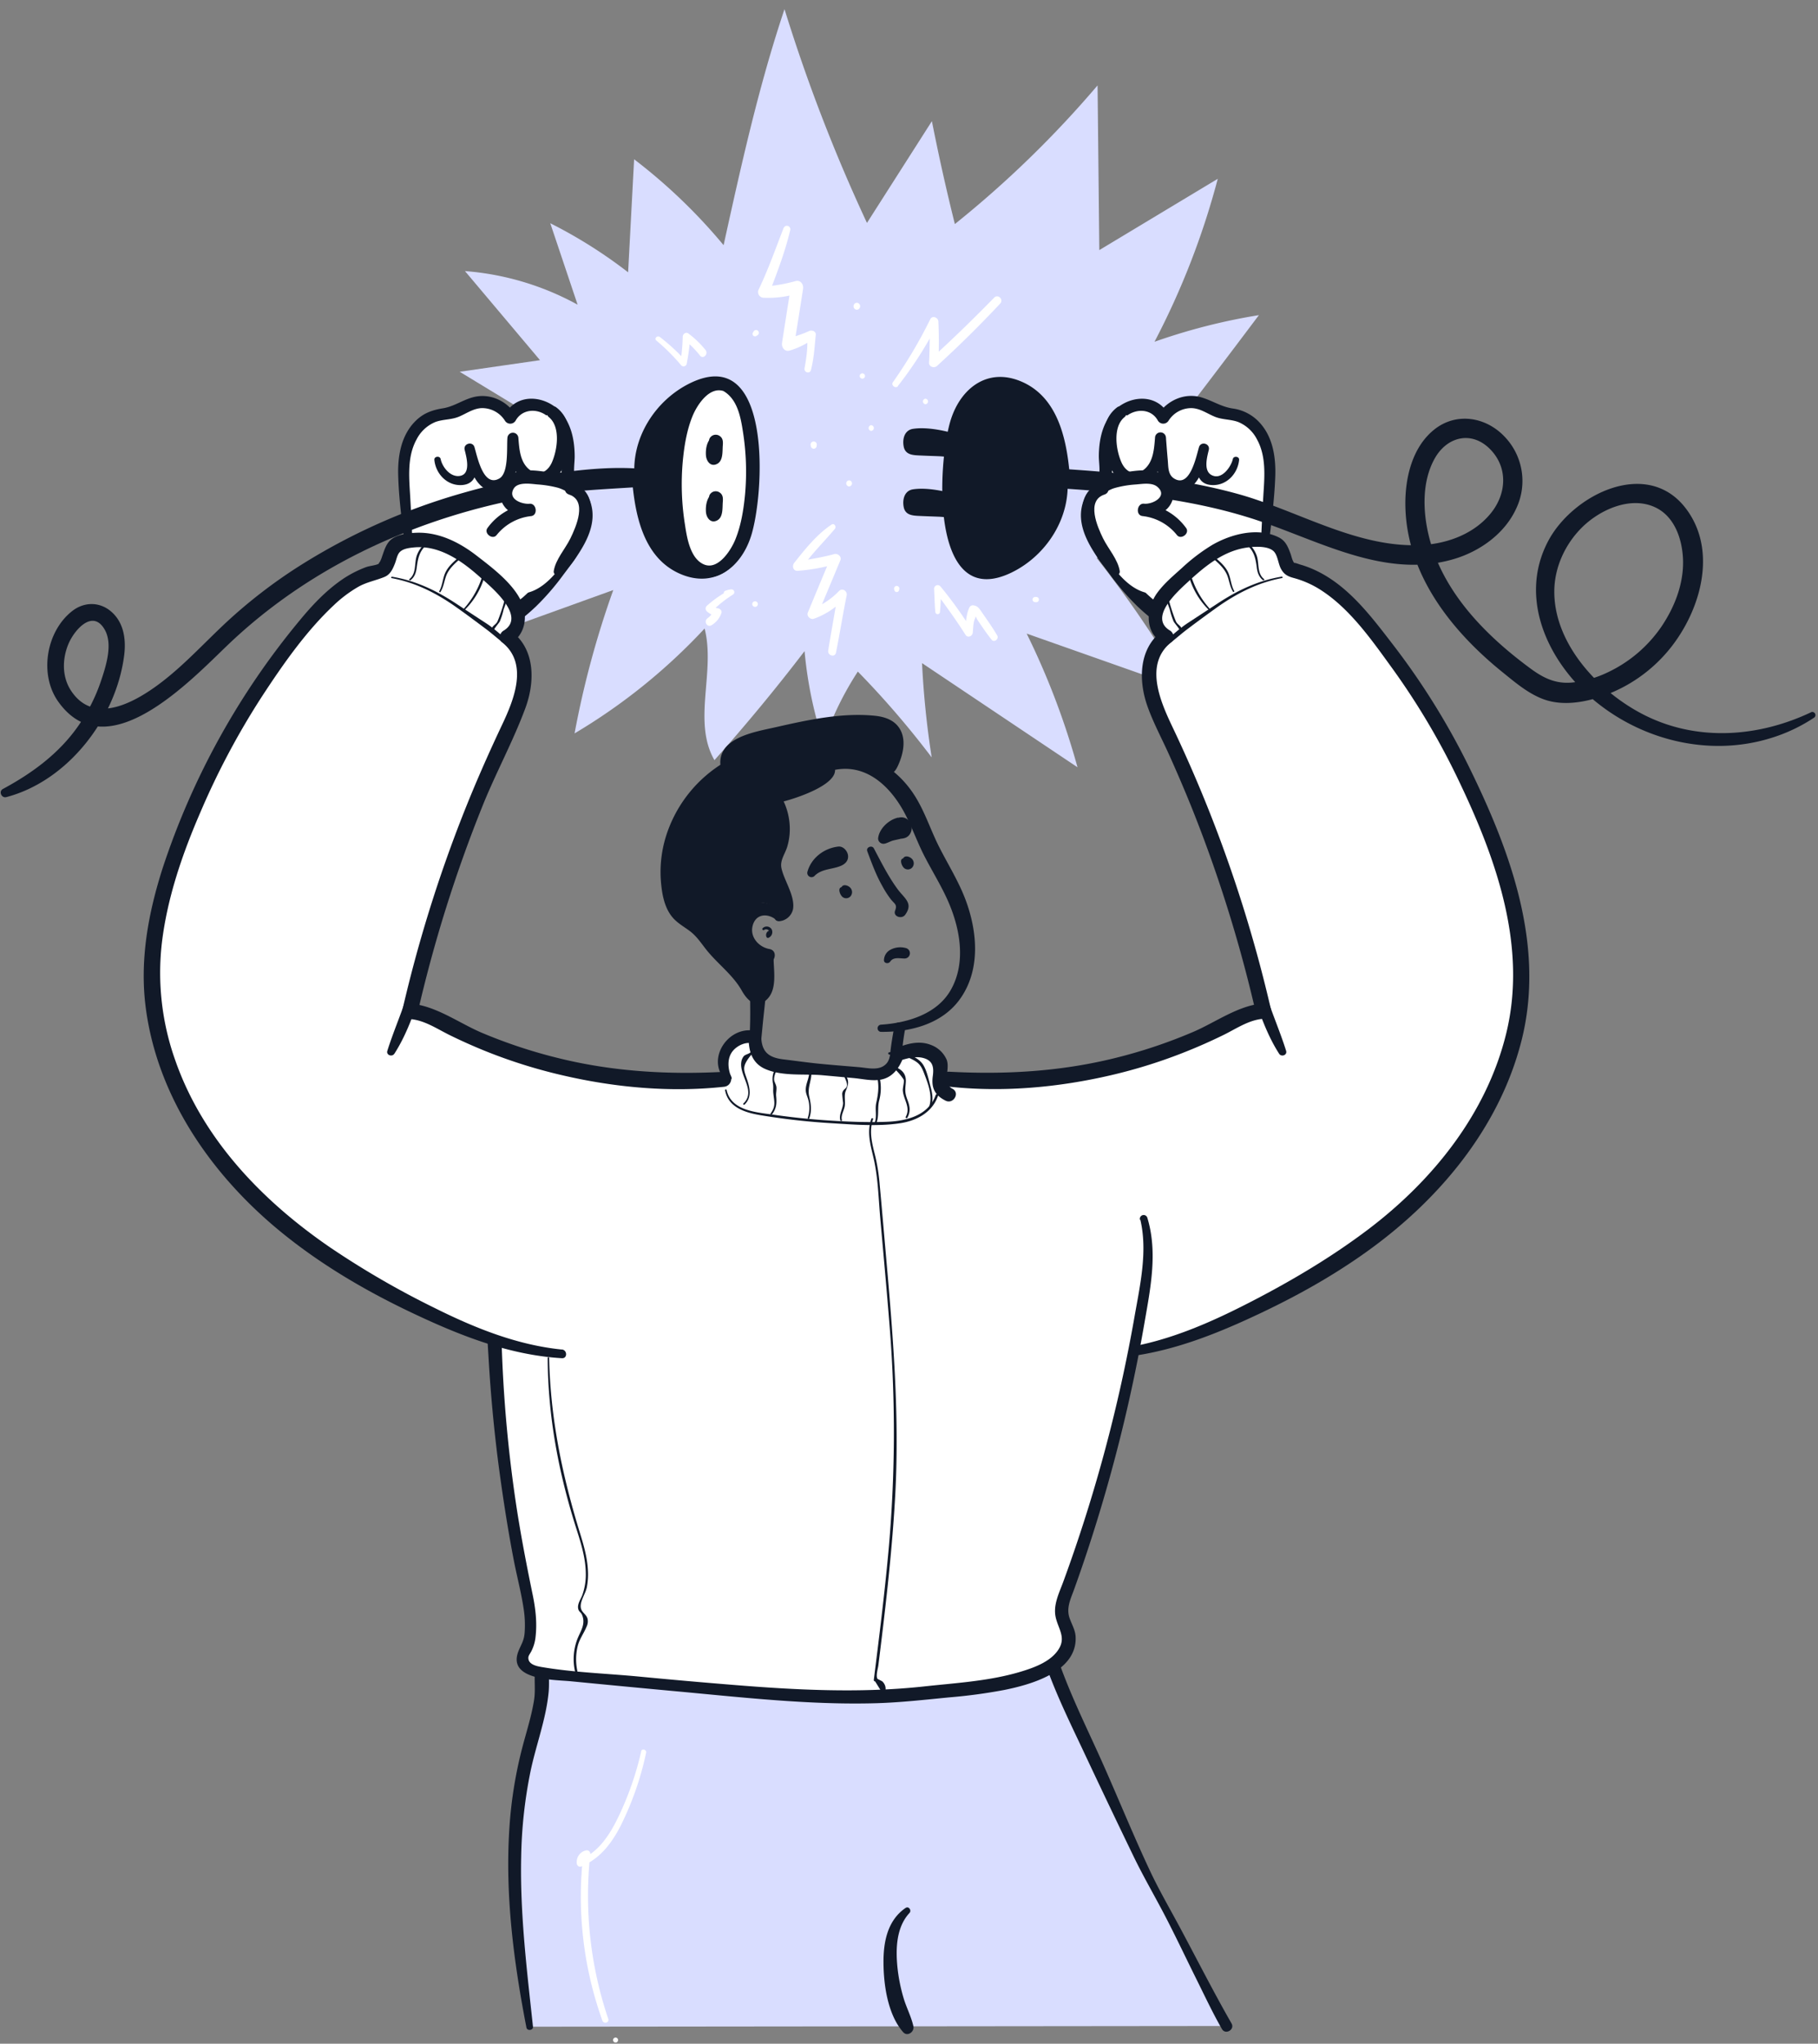 <svg xmlns="http://www.w3.org/2000/svg" width="330" height="371" fill="none"><rect width="100%" height="100%" fill="#808080" stroke="none"/><path fill="#D9DDFF" d="m113.816 53.184 1.288-24.27a100.135 100.135 0 0 1 16.242 15.592c3.174-14.41 6.36-28.854 11.056-42.844A305.188 305.188 0 0 0 157.37 40.47l11.786-18.476a386.451 386.451 0 0 0 4.168 18.682A190.134 190.134 0 0 0 199.228 15.5l.315 29.902 21.503-12.943a141.341 141.341 0 0 1-11.483 29.584 109.17 109.17 0 0 1 18.95-4.836 2321.222 2321.222 0 0 1-18.422 24.212 550.331 550.331 0 0 0 15.135 3.97 136.91 136.91 0 0 1-26.161 15.912 195.396 195.396 0 0 1 12.838 18.356c.435.706.885 1.525.644 2.328-.458 1.553-2.677 1.328-4.183.796l-22.004-7.762a137.936 137.936 0 0 1 9.228 24.267l-28.221-18.907c.279 5.73.863 11.442 1.75 17.11a162.58 162.58 0 0 0-13.404-15.574 56.37 56.37 0 0 0-6.236 12.858 74.32 74.32 0 0 1-3.435-16.571 339.04 339.04 0 0 1-16.357 19.792c-4.033-7.013.217-16.059-1.786-23.898a106.22 106.22 0 0 1-23.603 19.039 168.433 168.433 0 0 1 7.025-26.021l-28.105 10.141L99.903 88.15 83.95 94.68a77.285 77.285 0 0 1 12.982-18.996l-13.486-8.197 14.576-2.103L84.4 49.21a50.485 50.485 0 0 1 20.447 6.1l-4.963-14.786a87.098 87.098 0 0 1 16.571 10.867l-1.339 1.58"/><path fill="#fff" d="m229.421 101.04.877-11.285c.217-2.817.431-5.705-.338-8.421-.768-2.717-2.716-5.282-5.479-5.942-.916-.221-1.875-.225-2.783-.473-1.362-.388-2.526-1.28-3.881-1.7a5.926 5.926 0 0 0-6.667 2.565c-.888-1.92-3.364-2.782-5.402-2.2-2.037.582-3.582 2.328-4.354 4.311-.772 1.983-.862 4.141-.757 6.252.066 1.343.179 2.783-.528 3.924a16.301 16.301 0 0 1-1.389 1.595c-1.405 1.696-1.521 4.172-.862 6.271.66 2.1 1.999 3.912 3.307 5.678 3.275 4.416 6.803 9.034 11.887 11.134"/><path fill="#111928" d="M230.019 101.042c.574-4.797 1.277-9.64 1.463-14.476.143-3.722-.481-7.695-3.338-10.354a8.079 8.079 0 0 0-4.416-2.06c-2.092-.326-3.64-1.413-5.612-2.003-3.05-.912-6.209.497-7.932 3.105h1.94c-2.262-4.141-7.73-3.454-10.389-.144-1.73 2.162-2.25 4.952-2.278 7.66 0 1.483.439 3.408-.349 4.747-.594 1.005-1.595 1.645-2.127 2.717-2.448 5.01 1.444 9.993 4.308 13.811a46.1 46.1 0 0 0 5.235 6.082c1.832 1.707 3.935 3.62 6.524 3.834 1.032.085 1.583-1.37.846-2.045-1.479-1.351-3.384-2.08-4.921-3.381a33.1 33.1 0 0 1-4.218-4.447c-2.476-3.027-6.722-7.373-5.984-11.642.333-1.94 2.076-2.814 2.716-4.56.64-1.747.237-3.683.268-5.492.05-2.503.625-5.196 2.678-6.834 1.812-1.443 4.552-1.381 5.747.8a1.133 1.133 0 0 0 1.94 0 4.88 4.88 0 0 1 3.939-2.27c1.685-.063 3.016.985 4.514 1.583 1.347.535 2.813.434 4.16.924a6.709 6.709 0 0 1 3.435 3.17c1.676 3.039 1.381 6.64 1.164 9.982a449.246 449.246 0 0 0-.532 11.289c-.027.795 1.118.753 1.207 0l.012.004z"/><path fill="#111928" d="M328.77 129.286c-9.45 4.486-20.386 5.355-29.948.687-8.282-4.044-16.762-12.888-16.688-22.672.027-4.35 2.003-8.592 5.092-11.62 3.26-3.19 8.782-5.677 13.237-3.577 3.633 1.711 4.979 6.054 5.045 9.791.055 4.226-1.552 8.32-3.881 11.79a24.38 24.38 0 0 1-9.736 8.34 19.656 19.656 0 0 1-6.586 1.882c-2.973.256-5.162-.834-7.49-2.546-8.15-6-15.911-13.847-18.43-23.956-1.125-4.537-1.312-9.954 1.032-14.157 2.243-4.025 6.761-5.119 10.114-1.657 3.221 3.322 2.926 8.017.139 11.506-2.937 3.683-7.629 5.507-12.224 5.822-11.852.776-22.715-6.21-33.814-9.268-10.951-3.02-22.349-3.935-33.642-4.657-2.29-.147-2.282 3.415 0 3.559 12.244.776 24.561 1.835 36.312 5.596 11.751 3.76 23.964 11.107 36.651 7.323 4.711-1.405 9.224-4.63 11.285-9.197a11.62 11.62 0 0 0-2.251-13.137c-3.411-3.493-8.67-4.304-12.609-1.188-4.133 3.272-5.402 9.082-5.274 14.1.311 12.368 8.437 22.555 17.658 29.998 2.204 1.781 4.467 3.718 7.125 4.777 2.856 1.141 6.012.908 8.926.171a27.188 27.188 0 0 0 13.055-7.804c6.295-6.733 10.331-18.523 4.269-26.723-7.024-9.528-20.673-2.694-25.128 5.774-5.538 10.517.147 22.249 8.697 29.172 8.79 7.121 20.801 9.954 31.737 6.57a30.005 30.005 0 0 0 7.858-3.714.567.567 0 0 0-.57-.974l.039-.011z"/><path fill="#fff" d="M224.337 83.489a4.23 4.23 0 0 1-4.498 3.73 1.895 1.895 0 0 1-1.362-.664 2.24 2.24 0 0 1-.318-1.134 12.054 12.054 0 0 1 .369-3.993l-.532 1.863c-.388 1.381-.823 2.825-1.82 3.857-.997 1.033-2.759 1.479-3.881.583-.927-.738-1.102-2.057-1.203-3.241l-.427-5.006c-.128 1.766-.272 3.597-1.137 5.142-.865 1.544-2.674 2.716-4.385 2.266-2.162-.57-2.981-3.163-3.338-5.37-.388-2.357-.442-5.248 1.533-6.598"/><path fill="#111928" d="M223.779 83.334c-.276 1.284-1.778 3.492-3.4 3.081-2.08-.516-1.312-3.295-.962-4.742.283-1.164-1.444-1.634-1.782-.49-.531 1.805-1.649 7.444-4.509 5.686-1.164-.722-1.044-2.177-1.164-3.454-.121-1.277-.214-2.62-.319-3.931a.993.993 0 1 0-1.987 0c-.159 1.94-.295 4.296-1.886 5.658-1.676 1.436-3.388.606-4.195-1.187-1.021-2.278-1.618-6.47.543-8.231.978-.796-.349-2.542-1.362-1.762-2.088 1.606-2.557 3.997-2.247 6.523.26 2.123.745 4.657 2.329 6.245 1.583 1.587 3.97 1.66 5.798.388 2.491-1.727 2.837-4.855 3.027-7.638h-1.987c.252 2.76-.388 8.926 3.434 9.62 4.269.777 5.484-4.427 6.31-7.431l-1.781-.489c-.532 2.371-1.211 6.597 2.204 6.865 2.717.221 4.832-2.006 5.077-4.56.062-.648-1.002-.776-1.138-.155l-.003.004z"/><path fill="#fff" d="M199.333 89.395c1.758-2.2 4.909-2.541 7.719-2.716 1.483-.09 3.178-.097 4.176.997.896.978.834 2.616 0 3.652a3.83 3.83 0 0 1-3.578 1.254 9.55 9.55 0 0 1 6.725 3.795c1.552 2.165 1.941 5.142.846 7.552-1.094 2.41-3.768 4.083-6.403 3.807-2.464-.26-4.502-2.022-6.089-3.923a26.492 26.492 0 0 1-4.537-7.898c-.481-1.335-.861-2.763-.625-4.16.237-1.397 1.234-2.752 2.628-3.008"/><path fill="#111928" d="M203.257 103.677c-.334-2.131-2.084-4.029-3.027-5.942-1.025-2.084-3.128-6.861.256-7.96 1.288-.419.776-2.378-.563-2.04-3.57.903-3.985 4.788-3.066 7.819.889 2.942 2.62 7.614 5.736 8.786.427.159.722-.303.664-.663z"/><path fill="#111928" d="M199.477 89.916c.982-.361 1.797-1.001 2.817-1.312a18.752 18.752 0 0 1 3.908-.66c1.164-.097 2.849-.388 3.827.388 2.072 1.685-.707 3.264-2.372 3.105-1.265-.112-1.575 2.069-.302 2.24a9.314 9.314 0 0 1 6.279 3.453c.741.935 2.375-.31 1.665-1.28a10.717 10.717 0 0 0-7.339-4.362l-.303 2.239c2.143.205 4.467-.776 5.17-2.958a3.881 3.881 0 0 0-2.011-4.788c-2.018-.963-4.82-.56-6.942-.175-1.886.338-4.568 1.366-5.045 3.442-.09.388.256.811.663.664l-.015.004z"/><path fill="#fff" d="M201.774 245.763c8.787-.636 17.134-4.02 25.059-7.874 13.074-6.353 25.675-14.277 35.125-25.326 9.45-11.049 15.5-25.571 14.068-40.038-1.164-11.67-6.132-23.735-11.34-34.151a124.51 124.51 0 0 0-12.849-20.456c-4.455-5.763-9.702-12.892-17.305-14.413-1.28-.256-1.552-4.114-2.747-4.657-3.105-1.436-6.834-.9-9.908.593-3.074 1.495-5.631 3.862-8.15 6.186-1.478 1.374-3.007 2.822-3.675 4.723-.667 1.902-.155 4.386 1.653 5.274-2.53 1.824-3.446 5.274-3.104 8.375.341 3.101 1.765 5.965 3.104 8.786a248.15 248.15 0 0 1 17.611 50.784c-2.15.063-4.117 1.165-6.026 2.143a93.92 93.92 0 0 1-50.983 10.218c-1.629-.136-3.426-.276-4.753.687-1.328.962-1.425 3.492.151 3.939"/><path fill="#111928" d="M201.775 246.54c8.592-.512 16.687-3.427 24.449-6.958 7.563-3.435 14.867-7.374 21.643-12.206 13.195-9.383 24.251-22.508 28.302-38.419 4.343-17.076-1.897-34.171-9.368-49.438a131.305 131.305 0 0 0-14.006-22.567c-4.187-5.433-8.623-11.382-15.228-13.944a16.613 16.613 0 0 0-1.583-.531c-.187-.051-1.331-.497-.951-.171-.439-.388-.582-1.257-.776-1.785-.462-1.25-.885-2.329-2.123-2.961-3.788-1.902-8.67-.621-12.12 1.381a33.577 33.577 0 0 0-5.433 4.13c-1.552 1.404-3.244 2.809-4.498 4.517-2.08 2.837-2.402 7.144.963 9.159l-.268-2.069c-4.129 3.248-4.11 8.98-2.495 13.532 1.04 2.934 2.526 5.709 3.811 8.538a262.994 262.994 0 0 1 4.024 9.376 250.788 250.788 0 0 1 11.86 37.803l1.35-1.773c-4.517.333-8.607 3.395-12.69 5.149a92.082 92.082 0 0 1-14.429 4.813c-9.826 2.413-19.792 2.972-29.882 2.437-1.777-.093-1.708 2.542 0 2.716 9.749 1.056 19.769.136 29.304-2.076a93.664 93.664 0 0 0 13.87-4.378 97.17 97.17 0 0 0 6.663-2.972c2.286-1.13 4.568-2.717 7.172-2.899a1.421 1.421 0 0 0 1.35-1.774 249.919 249.919 0 0 0-10.866-35.074 251.052 251.052 0 0 0-7.078-16.3c-2.189-4.622-5.069-11.32-.09-15.251.687-.54.388-1.677-.263-2.069-3.99-2.375 1.416-7.156 3.279-8.867 2.938-2.717 6.186-5.41 10.23-6.136 1.385-.248 4.234-.5 5.332.64.698.722.795 2.244 1.28 3.132.536.99 1.165 1.362 2.228 1.653a17.55 17.55 0 0 1 4.529 1.91c5.631 3.415 9.737 9.399 13.54 14.634a130.963 130.963 0 0 1 12.205 20.739c6.675 14.018 12.198 29.743 8.41 45.351-3.539 14.565-13.269 26.689-25.035 35.618-6.598 4.995-13.719 9.229-21.05 13.024-8.029 4.157-16.481 7.874-25.562 8.814-.998.104-1.033 1.649 0 1.587v-.035z"/><path fill="#111928" d="M233.453 190.758c-1.001-3.194-2.328-6.272-3.384-9.446-.45-1.335-2.584-.749-2.115.586 1.141 3.26 2.36 6.477 4.234 9.395.412.637 1.51.245 1.265-.535zm-.838-86.072c-4.269.714-7.956 2.475-11.561 4.839-1.811 1.19-3.622 2.378-5.433 3.562-1.94 1.273-3.543 2.981-5.464 4.269a.39.39 0 0 0 .388.641c1.77-.994 3.314-2.527 4.94-3.749a256.656 256.656 0 0 1 5.27-3.881c3.66-2.608 7.51-4.599 11.961-5.433.171-.031.097-.287-.074-.26l-.027.012zm-3.167.433c-1.304-1.052-.85-2.806-1.327-4.238a5.11 5.11 0 0 0-1.7-2.37c-.186-.148-.45.116-.264.263 1.44 1.145 1.747 2.492 1.972 4.246.116.919.388 1.719 1.117 2.301.144.113.35-.085.202-.202zm-5.413 2.159c-.621-1.086-.61-2.375-1.164-3.493-.52-1.028-1.421-1.812-2.271-2.561-.182-.163-.458.109-.271.272 1.009.888 2.025 1.816 2.491 3.104.338.951.446 1.921.982 2.795a.14.14 0 0 0 .241-.14l-.008.023z"/><path fill="#111928" d="M219.521 110.428a15.842 15.842 0 0 1-3.356-6.046.203.203 0 0 0-.242-.125.2.2 0 0 0-.146.23 13.922 13.922 0 0 0 3.554 6.139c.125.128.311-.066.194-.198h-.004zm-5.153 4.135c.388-.777-.458-1.006-.838-1.615-.272-.431-1.727-4.618-1.394-4.835a.18.18 0 1 0-.182-.311c-.706.346.248 2.329.388 2.864.171.735.402 1.454.691 2.15.128.276 1.164 1.417 1.067 1.599-.097.182.163.314.252.148h.016z"/><path fill="#D9DDFF" d="M96.14 367.912c-2.492-16.462-4.468-33.464-.354-49.593 1.164-4.61 2.856-9.205 2.654-13.971-.038-.908-.132-1.87.291-2.677.715-1.359 2.511-1.63 4.044-1.712 29.106-1.552 58.864 5.678 87.217-1.164 1.339 4.657 3.357 9.073 5.368 13.474l9.775 21.407c1.917 4.195 3.834 8.401 6.171 12.375 1.385 2.364 9.981 19.381 11.351 21.733"/><path fill="#DEE2FF" d="M96.286 367.87c-2.445-17.464-4.226-34.982.544-52.236 1.102-3.982 1.847-7.692 1.894-11.821.034-3.027 2.258-3.442 4.784-3.57 2.205-.113 4.413-.167 6.621-.186 8.623-.074 17.239.45 25.842.985 16.804 1.044 33.884 2.189 50.521-1.164.621-.124 2.328-.819 2.868-.617.861.31 1.055 1.917 1.342 2.717.652 1.851 1.394 3.667 2.17 5.468 1.719 3.989 3.582 7.92 5.398 11.867 3.628 7.898 7.047 15.962 11.114 23.646 2.275 4.296 4.615 8.538 6.815 12.892 2.041 4.032 3.993 8.15 6.24 12.073a.255.255 0 0 0 .439-.256c-3.299-5.751-6.17-11.778-9.252-17.65-1.781-3.4-3.725-6.714-5.398-10.172-3.043-6.29-5.798-12.725-8.685-19.089-3.28-7.23-6.986-14.414-9.26-22.047a.305.305 0 0 0-.388-.213c-21.616 5.114-43.853 2.25-65.764 1.234-5.402-.253-10.816-.388-16.226-.284-2.592.055-8.673-.776-9.682 2.628-.218.729-.12 1.517-.105 2.258.034 1.51-.07 3.019-.31 4.51-.439 2.716-1.254 5.34-1.968 7.983a78.353 78.353 0 0 0-2.515 15.158c-.819 12.03.734 24.061 2.655 35.94.03.194.318.109.29-.081l.016.027z"/><path fill="#111928" d="M96.745 367.911c-1.099-10.226-2.368-20.487-2.143-30.786a84.517 84.517 0 0 1 1.708-15.624c1.009-4.785 2.806-9.415 3.275-14.305.117-1.23.04-2.433.055-3.663.02-1.522.853-2.042 2.251-2.247 2.441-.357 5.045-.268 7.497-.299 5.169-.07 10.335.089 15.496.337 10.451.505 20.887 1.398 31.349 1.638 11.437.264 22.917-.33 34.078-2.976l-1.494-.846c1.909 6.438 4.897 12.507 7.761 18.573a1920.55 1920.55 0 0 0 9.233 19.377c1.967 4.048 4.268 7.913 6.29 11.918 1.747 3.43 3.396 6.908 5.111 10.358 1.491 3.003 2.919 6.054 4.588 8.964.644 1.126 2.39.113 1.742-1.016-3.295-5.752-6.299-11.701-9.434-17.542-1.816-3.384-3.745-6.706-5.379-10.183-2.973-6.337-5.612-12.834-8.452-19.229-3.187-7.187-6.866-14.309-9.101-21.865a1.243 1.243 0 0 0-1.494-.85c-21.531 5.092-43.713 2.209-65.523 1.192-5.402-.252-10.816-.388-16.226-.287-3.124.066-9.434-.734-10.575 3.306-.598 2.123-.062 4.572-.416 6.768-.434 2.717-1.253 5.34-1.967 7.983a77.849 77.849 0 0 0-2.522 15.403c-.777 12.092.807 24.212 3.104 36.06.128.66 1.261.52 1.188-.159zm63.152-180.599c5.192.074 10.866-1.335 14.157-5.681 4.02-5.333 3.411-12.501 1.164-18.415-1.249-3.279-3.105-6.244-4.688-9.356-1.552-3.035-2.581-6.338-4.385-9.245-3.283-5.301-9.213-9.112-15.523-6.931-1.343.466-.811 2.465.59 2.143 6.03-1.382 10.54 3.034 13.109 8.002 1.288 2.483 2.212 5.13 3.493 7.614 1.335 2.596 2.883 5.084 4.094 7.742 2.328 5.084 3.586 11.522.621 16.618-2.531 4.35-7.909 5.902-12.628 6.209a.656.656 0 0 0 0 1.308l-.004-.008z"/><path fill="#111928" d="M152.868 161.162a.706.706 0 0 1 .881-.101c.399.196.638.616.602 1.059a.777.777 0 0 1-.947.637.947.947 0 0 1-.427-.322 1.86 1.86 0 0 1-.334-.629.622.622 0 0 1-.031-.314.265.265 0 0 1 .21-.214"/><path fill="#111928" d="M152.946 161.275a.776.776 0 0 1 1.087.838.434.434 0 0 1-.687.245c-.132-.097-.668-.753-.412-.904.179-.105.117-.435-.112-.412-.776.078-.408 1.165-.113 1.533a1.052 1.052 0 0 0 1.654.155 1.163 1.163 0 0 0-.129-1.68c-.388-.349-1.218-.586-1.494.019-.062.129.066.295.206.206zm11.103-5.356a.704.704 0 0 1 .881-.105c.4.197.637.62.598 1.064a.778.778 0 0 1-.947.636.955.955 0 0 1-.423-.322 1.861 1.861 0 0 1-.338-.629.58.58 0 0 1-.027-.314.264.264 0 0 1 .21-.214"/><path fill="#111928" d="M164.123 156.047a.775.775 0 0 1 1.09.838.437.437 0 0 1-.69.244c-.132-.097-.664-.756-.388-.904.174-.105.112-.434-.113-.411-.776.077-.407 1.145-.113 1.533.175.273.466.451.789.482.323.03.642-.091.865-.327a1.161 1.161 0 0 0-.128-1.68c-.388-.35-1.223-.586-1.498.019-.059.128.066.291.205.206h-.019zm-6.71-1.548c.807 2.134 1.583 4.3 2.717 6.294.458.862.985 1.684 1.575 2.461.683.85 1.203.943.776 2.041-.427 1.098 1.211 1.607 1.82.776 1.53-2.103-.112-2.965-1.338-4.618-1.696-2.286-3.012-4.936-4.343-7.447-.342-.644-1.463-.202-1.195.504l-.012-.011zm-15.492 11.841c-.388-1.46-1.89-2.329-3.326-2.461a4.407 4.407 0 0 0-4.312 2.329c-2.002 3.554.862 8.029 4.657 8.673 1.696.287 2.434-2.297.718-2.604-1.901-.341-3.52-2.123-3.062-4.129.517-2.255 2.666-2.456 4.269-1.191a.648.648 0 0 0 1.075-.625l-.019.008z"/><path fill="#111928" d="M138.681 168.826a.653.653 0 0 1 .873.093.547.547 0 0 1-.237.776l.326.132c-.089-.209.155-.326.283-.419a.251.251 0 0 0-.058-.454.645.645 0 0 0-.691.357.842.842 0 0 0-.031.807c.065.115.2.169.326.132a1.123 1.123 0 0 0 .575-1.587 1.043 1.043 0 0 0-1.615-.159c-.147.163.047.462.249.322zm22.912 5.734c.582-.897 1.781-.544 2.635-.559a.962.962 0 0 0 .256-1.882 3.801 3.801 0 0 0-2.864.295 2.202 2.202 0 0 0-1.164 1.843c-.055.636.822.776 1.125.303h.012zm-13.75-15.544c1.292-1.331 3.225-1.164 4.805-1.843.818-.345 1.42-1.005 1.276-1.94-.12-.777-.857-1.642-1.75-1.553-2.592.291-4.925 2.065-5.615 4.599a.774.774 0 0 0 1.284.745v-.008zm12.775-5.872c.563-.143 1.048-.462 1.619-.594.291-.069.578-.124.869-.194l.388-.085c-.206.019-.155 0 .14-.027.153-.012.305-.038.454-.078 1.358-.299 1.801-2.022 1.009-3.046-.866-1.126-2.441-.924-3.202.194a1.83 1.83 0 0 0 .629 2.522l-.834-1.086v.062l1.354-2.391c-1.692.353-3.493 2.014-3.652 3.8a.972.972 0 0 0 1.211.923h.015zm-23.416 42.188c.722-3.252.974-6.671 1.308-9.981.353-3.493.857-7.075.667-10.591-.101-1.855-2.678-1.812-2.852 0-.322 3.376-.105 6.823-.152 10.21-.046 3.388-.337 6.807-.232 10.191.023.699 1.098.901 1.261.171zm25.64 1.646c.73-3.287.819-6.764 1.44-10.09.237-1.269-1.707-1.817-1.94-.54-.621 3.33-1.265 7.269-.683 10.63.104.601 1.063.574 1.187 0h-.004z"/><path fill="#fff" d="M131.897 195.251a4.506 4.506 0 0 1 .349-5.224c1.215-1.42 3.566-2.204 4.797-1.692-.028 2.123.477 3.458 1.688 4.234 1.211.776 2.716.928 4.148 1.052l15.05 1.304c1.199.104 1.677.217 2.748-.338 1.071-.555 1.707-1.37 2.258-3.163 1.588-.563 2.86-.993 4.529-.776 1.669.217 3.334 1.506 3.377 3.19.027 1.195-.726 2.441-.218 3.52.307.656.994 1.032 1.642 1.35 6.527 3.187 13.726 4.754 20.355 7.719 6.628 2.965 12.996 7.828 15.038 14.794 1.292 4.416.698 9.139 0 13.68a284.489 284.489 0 0 1-14.258 54.641c-.388 1.025-.777 2.092-.672 3.179.159 1.735 1.553 3.271 1.335 4.998-.954 8.15-18.954 8.755-24.837 9.473-12.321 1.514-24.43.633-36.732-.388-11.114-.908-22.213-2.002-33.313-3.104-1.338-.132-2.797-.319-3.725-1.293-1.583-1.657.388-2.976.648-4.536.462-2.903.206-5.375-.423-8.255a262.88 262.88 0 0 1-6.02-52.592c-.057-4.479 0-9.008 1.045-13.366a30.776 30.776 0 0 1 18.589-21.205c7.273-2.79 15.566-2.755 22.338-6.597"/><path fill="#111928" d="M206.99 221.412c1.355 5.751-.046 11.864-1.048 17.572a280.619 280.619 0 0 1-12.946 48.177c-.757 2.056-1.87 4.21-1.362 6.461.45 1.983 1.777 3.493.679 5.511-1.319 2.406-4.463 3.551-6.923 4.3-5.721 1.742-11.79 2.068-17.704 2.716-11.569 1.254-23.25.641-34.811-.302-5.692-.461-11.375-.964-17.049-1.51-5.798-.547-11.797-.737-17.537-1.723-.854-.148-2.48-.458-2.379-1.758.027-.342.369-.757.524-1.075a7.404 7.404 0 0 0 .776-2.589c.307-2.642 0-5.219-.543-7.812-1.118-5.433-2.173-10.893-3-16.392a248.046 248.046 0 0 1-2.716-35.168c-.043-5.945 0-11.988 2.23-17.596a30.137 30.137 0 0 1 9.078-12.228c4.172-3.365 9.042-5.095 14.215-6.244 5.391-1.199 10.867-2.088 15.757-4.781 1.408-.776.151-2.93-1.262-2.158-4.893 2.682-10.435 3.431-15.802 4.657-4.684 1.067-9.167 2.643-13.117 5.433-7.98 5.639-12.656 14.281-13.552 23.941-.551 5.976-.148 12.085.21 18.061.372 6.308.962 12.596 1.769 18.865.776 5.856 1.669 11.689 2.79 17.486.567 2.923 1.34 5.822 1.782 8.771a19.16 19.16 0 0 1 .174 4.463c-.124 1.444-.683 2.111-1.164 3.38-1.913 5.216 6.749 5.045 9.613 5.34 6.054.593 12.109 1.17 18.166 1.731 12.364 1.122 24.938 2.616 37.364 2.243 4.405-.136 8.767-.636 13.148-1.059a96.475 96.475 0 0 0 9.943-1.343c4.785-.963 13.218-3.279 12.954-9.617-.054-1.323-.776-2.386-1.164-3.621-.516-1.789.299-3.384.896-5.045a274.512 274.512 0 0 0 3.303-9.737 289.51 289.51 0 0 0 9.438-38.489c1.094-6.33 2.464-12.9.543-19.206a.695.695 0 1 0-1.335.388l.062-.043z"/><path fill="#111928" d="M132.564 195.069c-.485-1.44-.527-3.167.52-4.362.839-.963 2.387-1.673 3.652-1.258l-.842-1.121c-.027 2.464.625 4.699 3.043 5.743 3.139 1.358 7.02.831 10.342 1.118l5.631.512c1.552.136 3.291.555 4.835.314 2.329-.368 3.54-2.219 4.308-4.268l-.819.818c1.378-.423 2.911-.888 4.358-.504 1.747.466 1.941 1.676 1.731 3.256-.302 2.162.342 3.493 2.302 4.482 1.424.734 2.689-1.412 1.261-2.157-1.913-.998-.388-3.555-1.048-5.263a4.981 4.981 0 0 0-2.876-2.697c-1.668-.656-3.407-.423-5.064.136-.617.205-1.471.388-1.894.908-.504.636-.469 1.576-1.005 2.235-1.211 1.494-3.299.936-4.96.776-2.382-.205-4.769-.388-7.152-.621-2.212-.213-4.428-.535-6.636-.799-2.62-.31-3.962-1.261-4.067-3.989a1.188 1.188 0 0 0-.846-1.114c-4.77-1.304-9.116 4.595-5.942 8.538.435.539 1.37-.043 1.164-.676l.004-.007z"/><path fill="#fff" d="m74.356 101.04-.88-11.285c-.222-2.817-.436-5.705.333-8.421.768-2.717 2.716-5.282 5.48-5.942.915-.221 1.874-.225 2.782-.473 1.362-.388 2.526-1.28 3.88-1.7a5.926 5.926 0 0 1 6.668 2.565c.889-1.92 3.365-2.782 5.402-2.2 2.038.582 3.582 2.328 4.354 4.311.773 1.983.862 4.141.757 6.252-.066 1.343-.178 2.783.528 3.924a16.33 16.33 0 0 0 1.393 1.595c1.401 1.696 1.522 4.172.858 6.271-.664 2.1-1.995 3.912-3.307 5.678-3.275 4.416-6.803 9.034-11.886 11.134"/><path fill="#111928" d="M74.965 101.041a456.977 456.977 0 0 0-.531-11.289c-.202-3.337-.493-6.943 1.183-9.981a6.683 6.683 0 0 1 3.43-3.17c1.351-.494 2.814-.389 4.161-.924 1.409-.563 2.69-1.553 4.269-1.592a4.898 4.898 0 0 1 4.176 2.278 1.13 1.13 0 0 0 1.94 0c1.094-1.994 3.602-2.281 5.414-1.067 2.208 1.471 2.899 4.27 3.004 6.745.081 1.94-.389 3.99.279 5.848.636 1.75 2.379 2.632 2.717 4.56.725 4.203-3.369 8.406-5.79 11.398a34.617 34.617 0 0 1-4.184 4.486c-1.599 1.394-3.598 2.166-5.15 3.582-.733.672-.19 2.131.846 2.046 2.588-.214 4.692-2.123 6.524-3.835a45.42 45.42 0 0 0 5.045-5.84c2.922-3.881 6.985-8.953 4.494-14.056-.532-1.091-1.525-1.728-2.127-2.717-.776-1.323-.334-3.287-.349-4.746-.024-2.662-.524-5.395-2.189-7.548-2.627-3.388-8.18-4.176-10.478.03h1.94c-1.657-2.518-4.692-3.923-7.684-3.147-1.94.5-3.493 1.696-5.51 2.018-1.832.295-3.385.82-4.766 2.108-2.76 2.569-3.446 6.387-3.35 10 .129 4.945.89 9.924 1.475 14.829.09.749 1.238.795 1.207 0l.004-.016z"/><path fill="#111928" d="M1.149 144.701c11.289-2.965 20.005-14.468 21.402-25.827.353-2.891-.108-5.98-2.464-7.933-2.084-1.726-4.82-1.68-6.943-.046-4.773 3.698-6.062 11.514-2.6 16.435 8.833 12.496 24.104-3.85 30.899-10.338 9.454-9.019 20.673-15.888 32.84-20.619a115.65 115.65 0 0 1 21.115-6c7.21-1.312 14.44-1.552 21.732-2.041 2.053-.136 2.007-2.953 0-3.155-5.452-.551-10.909 0-16.326.741-5.49.764-10.92 1.906-16.253 3.42a113.441 113.441 0 0 0-30.43 13.551 92.668 92.668 0 0 0-12.853 9.908c-4.323 4.001-8.289 8.471-13.105 11.902-4.556 3.244-11.379 6.675-15.298.636-1.634-2.514-1.572-5.739-.443-8.436 1.056-2.523 4.413-6.439 6.598-2.577 1.506 2.666.198 6.659-.71 9.356a32.04 32.04 0 0 1-4.052 8.026c-3.493 5.045-8.398 8.646-13.734 11.522-.815.438-.252 1.704.62 1.475h.005z"/><path fill="#fff" d="M79.432 83.489a4.23 4.23 0 0 0 4.498 3.73 1.894 1.894 0 0 0 1.362-.664 2.2 2.2 0 0 0 .318-1.134c.1-1.342-.022-2.691-.364-3.993l.527 1.863c.388 1.381.823 2.825 1.82 3.857.998 1.033 2.76 1.479 3.881.583.928-.738 1.099-2.057 1.2-3.241l.426-5.006c.128 1.766.276 3.597 1.141 5.142.866 1.544 2.67 2.716 4.382 2.266 2.161-.57 2.98-3.163 3.341-5.37.388-2.357.439-5.248-1.552-6.598"/><path fill="#111928" d="M78.846 83.488c.245 2.554 2.364 4.781 5.076 4.56 3.42-.28 2.717-4.498 2.205-6.865l-1.781.489c.83 3.02 2.045 8.192 6.31 7.432 3.807-.68 3.182-6.877 3.438-9.62h-1.99c.19 2.782.535 5.91 3.026 7.637 1.824 1.265 4.192 1.222 5.798-.388 1.607-1.61 2.049-4.126 2.309-6.245.311-2.526-.159-4.917-2.247-6.523-1.001-.776-2.348.958-1.358 1.762 2.158 1.761 1.552 5.953.539 8.23-.803 1.794-2.518 2.624-4.195 1.188-1.59-1.362-1.727-3.73-1.882-5.658a.997.997 0 0 0-1.99 0c-.144 1.84.26 6.396-1.468 7.374-2.891 1.66-3.958-3.815-4.51-5.686-.333-1.14-2.064-.667-1.78.49.31 1.276 1.237 4.485-.963 4.742-1.696.198-3.105-1.65-3.4-3.082-.135-.628-1.199-.5-1.137.156v.007z"/><path fill="#fff" d="M104.436 89.395c-1.754-2.2-4.909-2.541-7.719-2.716-1.478-.09-3.178-.097-4.175.997-.893.978-.835 2.616 0 3.652a3.83 3.83 0 0 0 3.578 1.254 9.558 9.558 0 0 0-6.726 3.795c-1.552 2.165-1.94 5.142-.846 7.552 1.095 2.41 3.769 4.083 6.407 3.807 2.46-.26 4.498-2.022 6.086-3.923a26.403 26.403 0 0 0 4.536-7.898c.481-1.335.862-2.763.625-4.16-.237-1.397-1.234-2.752-2.627-3.008"/><path fill="#111928" d="M101.176 104.34c3.105-1.164 4.847-5.844 5.74-8.786.916-3.03.505-6.916-3.066-7.82-1.331-.337-1.859 1.622-.566 2.041 3.388 1.099 1.276 5.864.256 7.96-.936 1.917-2.694 3.811-3.027 5.942-.059.36.236.822.663.663z"/><path fill="#111928" d="M104.956 89.25c-.489-2.072-3.182-3.104-5.045-3.442-2.115-.388-4.936-.776-6.943.175a3.88 3.88 0 0 0-2.014 4.789c.703 2.193 3.027 3.163 5.17 2.957l-.303-2.239a10.7 10.7 0 0 0-7.335 4.362c-.706.959.912 2.224 1.66 1.28a9.314 9.314 0 0 1 6.28-3.446c1.261-.17.974-2.351-.303-2.239-1.404.124-4.036-.861-2.856-2.778.776-1.242 3.147-.823 4.316-.726a20.52 20.52 0 0 1 3.636.586c1.137.31 2.01.99 3.085 1.385.408.148.753-.295.664-.663h-.012z"/><path fill="#fff" d="M101.995 245.763c-8.786-.636-17.134-4.02-25.058-7.874-13.075-6.353-25.672-14.277-35.125-25.326-9.454-11.049-15.496-25.571-14.064-40.038 1.164-11.67 6.127-23.735 11.335-34.151a124.797 124.797 0 0 1 12.85-20.456c4.455-5.763 9.702-12.892 17.304-14.413 1.28-.256 1.553-4.114 2.748-4.657 3.105-1.436 6.834-.9 9.907.593 3.074 1.495 5.632 3.862 8.15 6.186 1.479 1.374 3.008 2.822 3.68 4.723.67 1.902.15 4.386-1.658 5.274 2.53 1.824 3.446 5.274 3.105 8.375-.342 3.101-1.766 5.965-3.105 8.786a248.353 248.353 0 0 0-17.611 50.784c2.15.063 4.121 1.165 6.03 2.143a93.893 93.893 0 0 0 50.979 10.218c1.634-.136 3.427-.276 4.754.687 1.327.962 1.424 3.492-.151 3.939"/><path fill="#111928" d="M101.995 244.988c-8.177-.827-15.86-3.935-23.157-7.575a157.561 157.561 0 0 1-18.969-11.002c-12.279-8.433-23.036-19.594-28.039-33.884a47.403 47.403 0 0 1-2.449-21.344c.982-8.243 3.745-16.241 7.032-23.82a139.018 139.018 0 0 1 11.123-20.91c3.78-5.779 7.967-11.805 13.024-16.556a23.355 23.355 0 0 1 4.424-3.341c1.552-.892 3.22-1.164 4.835-1.836 1.048-.446 1.498-1.463 1.886-2.472.218-.558.346-1.288.672-1.793.532-.818 1.738-.974 2.666-1.07 4.657-.494 8.751 2.413 12.03 5.332 1.94 1.73 8.674 7.187 4.3 9.791-.66.388-.954 1.529-.267 2.068 4.87 3.842 2.208 10.389.054 14.949-2.58 5.464-5.014 10.991-7.222 16.618a250.625 250.625 0 0 0-10.867 35.074 1.42 1.42 0 0 0 1.351 1.774c2.604.198 4.886 1.77 7.172 2.899a98.387 98.387 0 0 0 6.345 2.845 94.007 94.007 0 0 0 14.192 4.474c9.531 2.216 19.559 3.132 29.304 2.076 1.703-.186 1.781-2.821 0-2.716-10.09.535-20.06-.027-29.882-2.437a92.095 92.095 0 0 1-14.11-4.657c-4.18-1.782-8.395-4.948-13.01-5.29l1.351 1.774a250.25 250.25 0 0 1 11.864-37.803c2.394-5.93 5.499-11.615 7.715-17.604 1.711-4.622 1.863-10.509-2.38-13.842l-.267 2.068c2.65-1.587 3.17-4.952 1.898-7.63-1.584-3.318-5.204-6.046-8.049-8.242-3.105-2.418-6.842-4.316-10.89-4.196-1.478.047-3.52.28-4.7 1.254-.892.741-1.218 1.94-1.602 2.988a5.526 5.526 0 0 1-.388.982c-.058.101-.458.59-.093.314-.524.388-1.774.454-2.418.695A20.05 20.05 0 0 0 62 105.272c-2.906 2.021-5.347 4.614-7.586 7.334a137.665 137.665 0 0 0-24.915 45.064c-2.596 8.15-4.157 16.629-3.054 25.179 2.103 16.33 11.976 30.499 24.5 40.748 7.182 5.88 15.2 10.606 23.563 14.592 8.701 4.145 17.77 7.789 27.488 8.371 1.032.062.997-1.483 0-1.587v.015z"/><path fill="#111928" d="M71.582 191.293c1.874-2.918 3.104-6.135 4.237-9.395.466-1.335-1.668-1.921-2.118-.586-1.064 3.174-2.383 6.24-3.392 9.446-.245.776.85 1.164 1.265.535h.008zm-.497-86.347c4.447.826 8.297 2.817 11.956 5.433 1.762 1.253 3.493 2.55 5.224 3.846 1.638 1.226 3.21 2.786 4.987 3.783a.388.388 0 0 0 .388-.64c-1.94-1.292-3.493-3.004-5.468-4.269a1121.5 1121.5 0 0 1-5.433-3.562c-3.606-2.364-7.28-4.126-11.561-4.84-.171-.027-.245.229-.07.26l-.023-.011zm3.442.375c.745-.582.997-1.382 1.118-2.301.225-1.762.52-3.105 1.967-4.246.187-.147-.077-.411-.264-.264a5.135 5.135 0 0 0-1.7 2.371c-.473 1.428-.027 3.19-1.327 4.238-.147.117.059.315.206.202zm5.453 2.097c.531-.873.64-1.843.977-2.794.466-1.3 1.483-2.228 2.492-3.105.186-.163-.085-.434-.272-.271-.854.749-1.746 1.532-2.27 2.561-.567 1.106-.547 2.39-1.164 3.493-.093.155.147.295.244.139l-.008-.023z"/><path fill="#111928" d="M84.446 110.626a13.876 13.876 0 0 0 3.547-6.124.201.201 0 0 0-.388-.104 15.804 15.804 0 0 1-3.357 6.046c-.116.132.07.326.198.198v-.016zm5.208 3.788c-.077-.175.943-1.343 1.068-1.599.29-.695.522-1.415.69-2.15.14-.489 1.095-2.526.388-2.864a.179.179 0 1 0-.178.311c.337.225-1.122 4.4-1.397 4.835-.388.602-1.238.831-.835 1.615.086.166.322.019.249-.148h.015zm41.971 83.546c.582 3.105 3.687 4.025 6.43 4.486a123.65 123.65 0 0 0 12.974 1.46c4.036.244 8.336.605 12.352 0 3.039-.462 5.868-1.98 6.9-5.022.094-.272-.333-.388-.43-.117-1.328 3.807-5.395 4.75-8.996 4.879-3.268.12-6.562 0-9.826-.206a127.764 127.764 0 0 1-10.591-1.079c-3.105-.446-7.719-.699-8.538-4.475-.042-.194-.333-.112-.298.082l.023-.008z"/><path fill="#111928" d="M135.153 200.514c1.319-1.25.989-2.942.465-4.509-.613-1.828-1.005-2.294.575-4.32.388-.481.652-.388.621-1.137 0-.237-.388-.24-.388 0 .038.776-1.103.757-1.44 1.215-.232.3-.38.656-.427 1.032-.388 2.511 2.717 5.274.388 7.521-.132.124.066.322.198.198h.008zm4.979 1.784c.834-1.094.873-2.029.753-3.341-.051-.524.116-1.164.046-1.657-.054-.412-.388-.893-.415-1.312-.035-.807.431-1.638.776-2.328.117-.214-.209-.389-.326-.191-.64 1.165-.881 2.011-.656 3.299.101.571 0 1.087.059 1.665.143 1.502.527 2.328-.501 3.714-.109.147.136.283.245.14l.019.011zm6.768.722c.489-1.455.311-2.561-.019-4.009-.388-1.727.621-3.105.368-4.766-.031-.217-.411-.166-.388.051.167 1.3-.659 2.375-.601 3.652.023.613.314 1.137.462 1.715a5.702 5.702 0 0 1-.105 3.283c-.055.179.221.252.279.074h.004zm5.922.299c-.221-.807.388-1.739.52-2.534.128-.873-.155-1.941.167-2.717.419-1.028.656-1.591.136-2.674-.105-.221-.439-.027-.33.194 1.122 2.329-.233 1.642-.435 2.903-.031.198.16 1.754.16 1.723-.024 1.103-.827 2.112-.497 3.187a.143.143 0 0 0 .178.1.144.144 0 0 0 .101-.178v-.004zm6.201.68c.602-1.292.206-2.805.555-4.191a8.688 8.688 0 0 0 0-4.571.2.2 0 0 0-.388.104c.415 1.789.252 3.105-.14 4.89-.26 1.164.183 2.507-.298 3.609-.082.183.186.346.271.159zm5.678-1.106c.387-.66.507-1.443.334-2.189-.117-.629-.411-1.199-.571-1.812-.263-1.017-.073-1.626-.038-2.589.069-1.808-1.277-2.468-2.83-2.969a.206.206 0 0 0-.248.144l-.085.442c-.051.257.345.365.388.109.198-1.021 2.328 1.727 2.402 2.01.097.443-.206 1.401-.171 1.941.113 1.649 1.467 3.031.528 4.762-.101.19.182.357.287.17l.004-.019z"/><path fill="#111928" d="M168.951 201.076c.496-1.312.326-2.48-.039-3.807-.342-1.238-.64-2.829-1.316-3.935-1.082-1.77-4.269-2.628-6.209-2.298-.272.047-.155.458.116.416 1.467-.233 2.779.213 4.064.857 1.284.644 1.68 1.234 2.173 2.538.722 1.89 1.618 4.16.885 6.14-.074.198.244.283.314.089h.012zM114.127 88.002a.147.147 0 1 0 0-.295.147.147 0 0 0 0 .295zm1.796-1.238c-.298-6.92 4.316-13.583 10.564-16.354 1.587-.703 3.78-1.242 5.48-.388 3.023 1.529 3.791 5.786 4.203 8.798.639 4.32.66 8.71.062 13.035-.691 4.525-2.022 10.866-7.312 11.934-2.922.586-6.159-.804-8.227-2.853-3.373-3.341-4.292-8.394-4.715-12.93"/><path fill="#111928" d="M116.641 86.763a17.915 17.915 0 0 1 7.141-13.308c1.839-1.389 4.928-3.318 7.323-2.437 2.259.827 3.031 3.714 3.462 5.822a43.182 43.182 0 0 1 .104 16.667c-.803 4.184-2.642 9.815-7.971 9.171-7.086-.858-8.976-8.798-9.55-14.681-.144-1.487-2.492-1.502-2.329 0 .621 6.372 2.36 13.645 8.926 16.299 5.961 2.41 10.715-1.277 12.547-6.869 2.495-7.599 4.008-35.117-10.956-27.903-6.411 3.105-10.827 10.063-10.137 17.223a.718.718 0 0 0 1.436 0l.004.016z"/><path fill="#fff" d="M131.815 70.021a4.02 4.02 0 0 0-1.094-.357l-.299.054c-5.29 1.06-6.621 7.409-7.312 11.934a45.986 45.986 0 0 0 .063 13.035c.411 3.012 1.164 7.269 4.202 8.794.345.172.712.293 1.091.361l.303-.054c5.289-1.06 6.62-7.409 7.311-11.933a45.986 45.986 0 0 0-.062-13.036c-.411-3.012-1.176-7.269-4.203-8.798z"/><path fill="#111928" d="M132.103 68.982c-2.302-.943-4.82.544-6.345 2.302-1.627 1.874-2.492 4.307-3.055 6.69a44.508 44.508 0 0 0-.089 19.792c.536 2.352 1.517 4.882 3.605 6.275 2.088 1.394 4.393.676 6.252-.873 4.036-3.364 4.789-10.032 5.045-14.918a47.24 47.24 0 0 0-.853-12.03c-.579-2.817-1.7-5.65-4.316-7.133-1.215-.687-2.301 1.164-1.09 1.867 2.538 1.436 3.159 4.595 3.574 7.257a46.46 46.46 0 0 1 .415 11.487c-.26 2.76-.722 5.678-1.777 8.258-.804 1.968-3.105 5.546-5.635 4.529-2.531-1.017-3.144-4.859-3.493-7.195a46.46 46.46 0 0 1-.411-11.487c.256-2.76.721-5.678 1.773-8.258.858-2.1 3.151-5.577 5.821-4.483 1.293.528 1.852-1.56.579-2.08zm60.908 17.762c.299 6.92-4.319 13.583-10.563 16.354-1.591.702-3.78 1.242-5.48.388-3.027-1.525-3.791-5.782-4.203-8.794a45.876 45.876 0 0 1-.062-13.036c.691-4.525 2.022-10.866 7.312-11.933 2.918-.586 6.158.803 8.223 2.852 3.372 3.338 4.315 8.39 4.704 12.912"/><path fill="#111928" d="M192.294 86.745a17.918 17.918 0 0 1-7.141 13.292c-1.84 1.389-4.929 3.318-7.323 2.437-2.259-.827-3.031-3.714-3.462-5.822a43.281 43.281 0 0 1-.108-16.687c.803-4.18 2.642-9.81 7.975-9.166 7.086.857 8.972 8.797 9.546 14.677.148 1.49 2.496 1.506 2.329 0-.621-6.369-2.36-13.641-8.926-16.3-5.961-2.41-10.715 1.277-12.55 6.87-2.492 7.598-4.009 35.117 10.959 27.899 6.411-3.105 10.827-10.063 10.137-17.22a.718.718 0 0 0-1.436 0v.02zm-63.207-7.293c-.807.819-1.013 2.05-.951 3.167.062 1.118.897 2.255 2.108 1.552 1.051-.62.869-2.282.958-3.326.054-.652.039-1.296-.566-1.7a1.25 1.25 0 0 0-1.634.171c-.85.866.26 2.426 1.331 1.723l.089-.062-.559.155h.117l-.555-.15.101.065-.509-.656c.148.353.024.978 0 1.37a3.473 3.473 0 0 0 0 .776c-.049.26.126.317.524.175.446.194.606.155.485-.112a3.31 3.31 0 0 0-.085-.687c-.008-.235 0-.47.023-.703.043-.45.109-.896.113-1.35a.587.587 0 0 0-.99-.408zm0 10.265c-.807.82-1.013 2.053-.951 3.167.062 1.114.897 2.255 2.108 1.552 1.051-.62.869-2.282.958-3.33.054-.651.039-1.295-.566-1.695a1.25 1.25 0 0 0-1.634.167c-.85.865.26 2.425 1.331 1.723l.089-.058-.559.15h.117l-.555-.15.101.07-.509-.66c.148.357.024.981 0 1.373-.03.258-.03.519 0 .777-.05.267.124.326.524.178.446.194.606.155.485-.116a3.207 3.207 0 0 0-.085-.683c-.008-.235 0-.47.023-.703.043-.454.109-.896.113-1.35a.587.587 0 0 0-.99-.412z"/><path fill="#111928" d="M172.901 78.917a47.73 47.73 0 0 0-7.179-.389 1.099 1.099 0 0 0-.92.738 3.243 3.243 0 0 0-.14 1.234c-.024.338.049.676.21.974.303.435.912.497 1.444.516l6.962.276h.023"/><path fill="#111928" d="M172.983 78.625c-2.173-.598-5.01-1.118-7.261-.776-1.514.24-1.941 1.781-1.696 3.155.275 1.552 1.607 1.622 2.922 1.68 1.164.055 2.329.09 3.493.136.935.035 2.111.252 3.039.039a.625.625 0 0 0 0-1.191c-2.135-.672-4.657.155-6.838-.342-1.634-.388-1.673-1.738.069-2.138.598-.136 1.355 0 1.964 0 1.409.023 2.829.042 4.238 0a.302.302 0 0 0 .081-.594l-.011.031zm-.082 11.274a47.73 47.73 0 0 0-7.179-.388 1.093 1.093 0 0 0-.92.741 3.185 3.185 0 0 0-.14 1.23c-.025.338.048.676.21.974.302.435.912.497 1.443.52l6.962.272h.024"/><path fill="#111928" d="M172.983 89.608c-2.173-.598-5.01-1.118-7.261-.777-1.514.237-1.941 1.782-1.696 3.151.275 1.553 1.607 1.623 2.922 1.68 1.164.055 2.329.09 3.493.137.935.038 2.111.252 3.039.038.617-.14.554-1.016 0-1.19-2.135-.672-4.657.154-6.838-.339-1.634-.388-1.673-1.742.069-2.142.598-.135 1.355 0 1.964 0 1.409.024 2.829.043 4.238 0a.302.302 0 0 0 .081-.594l-.011.035z"/><path fill="#fff" d="M142.231 41.413c-1.455 3.733-2.775 7.501-4.509 11.122a1.036 1.036 0 0 0 .888 1.518c2.16.095 4.32-.19 6.38-.842l-1.389-1.39c-.57 3.493-1.11 6.95-1.649 10.432-.124.776.485 1.665 1.385 1.385a14.147 14.147 0 0 0 4.347-2.158l-1.207-.69c.217 2.018-.078 4.078-.439 6.07-.136.752.971 1.086 1.165.317.543-2.126.659-4.214.873-6.387.066-.672-.714-.912-1.207-.695a20.265 20.265 0 0 1-4.133 1.37l1.385 1.385c.559-3.492 1.122-6.95 1.653-10.427.121-.804-.485-1.661-1.389-1.39a29.391 29.391 0 0 1-5.775.998l.982 1.288c1.452-3.795 2.926-7.61 3.854-11.576a.625.625 0 0 0-1.203-.33h-.012zm8.709 53.818c-2.682 1.793-4.797 4.456-6.784 6.959-.415.524-.206 1.47.594 1.436a33.93 33.93 0 0 0 7.164-1.308l-1.11-1.11a1822.474 1822.474 0 0 0-4.176 10.016c-.256.617.501 1.323 1.102 1.102a13.963 13.963 0 0 0 5.744-3.881l-1.378-.799c-.535 3.493-1.215 6.962-1.758 10.455-.14.904 1.219 1.319 1.405.388.691-3.462 1.246-6.947 1.94-10.404.156-.777-.776-1.425-1.377-.804a13.508 13.508 0 0 1-5.045 3.322l1.102 1.102c1.402-3.337 2.798-6.675 4.187-10.012.276-.66-.508-1.277-1.11-1.11-2.285.629-4.583.962-6.908 1.393l.951 1.238c1.778-2.647 4.036-4.777 6.058-7.207.334-.388-.097-1.102-.594-.776h-.007zm12.244 11.93.046-.186a.485.485 0 0 0-.124-.47.505.505 0 0 0-.341-.14.483.483 0 0 0-.462.61l.042.186.047.105a.293.293 0 0 0 .109.12.413.413 0 0 0 .264.093.566.566 0 0 0 .221-.058.439.439 0 0 0 .198-.26zm-26.126 3.008a.508.508 0 1 0 .001-1.017.508.508 0 0 0-.001 1.017zm.206-49.166.233-.144a.511.511 0 0 0-.257-.95.52.52 0 0 0-.438.252l-.144.236-.046.105a.324.324 0 0 0 0 .175c.01.096.052.187.12.256.058.05.125.089.198.112a.452.452 0 0 0 .341-.042h-.007zm18.267-4.773a.636.636 0 0 0 0-1.27.636.636 0 0 0 0 1.27zm7.447 13.847a68.698 68.698 0 0 0 7.23-11.332l-1.482-.388c.054 2.492.034 4.983-.086 7.475-.035.776.932 1.063 1.444.597a203.33 203.33 0 0 0 11.471-11.324c.676-.718-.388-1.79-1.082-1.083a279.158 279.158 0 0 1-11.584 11.212l1.443.598c.109-2.496.113-4.98 0-7.475-.035-.73-1.117-1.164-1.482-.388a85.287 85.287 0 0 1-6.776 11.425c-.388.54.5 1.23.92.71l-.016-.027zm5.014 3.301a.5.5 0 0 0 0-.997.5.5 0 0 0 0 .997zm-9.849 4.844a.52.52 0 0 0 0-1.036.52.52 0 0 0 0 1.036zm-9.931 2.84.035-.19a.59.59 0 0 0 0-.306.571.571 0 0 0-.555-.423.591.591 0 0 0-.388.166.59.59 0 0 0-.148.563l.035.19.054.128a.443.443 0 0 0 .14.152.344.344 0 0 0 .12.07.46.46 0 0 0 .206.046.66.66 0 0 0 .272-.074.615.615 0 0 0 .248-.322h-.019zm8.324-12.324a.48.48 0 1 0 0-.962.48.48 0 0 0 0 .962zm-2.402 19.572a.559.559 0 0 0 0-1.115.558.558 0 0 0 0 1.114zm16.489 22.755c.136-1.394.152-2.798.237-4.199l-1.218.329c1.921 2.651 3.857 5.251 5.599 8.026.389.648 1.242.314 1.328-.361.085-.675.07-1.762.345-2.406.388-.9 0-.629.668.31.776 1.141 1.552 2.294 2.421 3.377.466.578 1.366-.163 1.009-.777-.846-1.459-1.839-2.836-2.794-4.226-.481-.694-.737-1.164-1.61-1.257a.71.71 0 0 0-.629.361c-.664 1.339-.656 3.139-.835 4.622l1.328-.361a72.643 72.643 0 0 0-5.802-8.095.658.658 0 0 0-1.118.461c.082 1.401.093 2.806.225 4.199a.423.423 0 0 0 .846 0v-.003zm-51.49-49.252a36.326 36.326 0 0 1 4.525 4.514.577.577 0 0 0 .981-.245c.329-1.641.545-3.304.645-4.975l-1.165.474a19.023 19.023 0 0 1 2.958 2.98c.566.714 1.552-.295 1.001-1.005a16.608 16.608 0 0 0-3.144-3.031c-.427-.318-1.001.116-1.009.582a34.114 34.114 0 0 1-.415 4.657l.966-.252a36.53 36.53 0 0 0-4.699-4.339c-.45-.35-1.095.26-.641.64h-.003zm12.795 46.256c.274-.107.573-.133.862-.074l-.257-.935a19.985 19.985 0 0 0-4.249 2.934.679.679 0 0 0 0 .962c.485.454 1.09.759 1.742.881l-.434-1.071a3.444 3.444 0 0 1-1.165 1.471c-.745.54-.089 1.746.734 1.257a4.111 4.111 0 0 0 1.773-2.165c.191-.493-.283-.869-.702-.924a1.746 1.746 0 0 1-.978-.411v.962a22.04 22.04 0 0 1 3.799-3.027.508.508 0 0 0-.252-.939 3.023 3.023 0 0 0-1.203.295c-.45.202-.128.928.334.776l-.004.008zm55.969 1.257h.202a.485.485 0 0 0 .337-.144.477.477 0 0 0 .144-.337.488.488 0 0 0-.481-.482h-.202a.507.507 0 0 0-.334.14.486.486 0 0 0-.14.334.497.497 0 0 0 .14.334c.09.085.209.133.334.135v.02z"/><path fill="#111928" d="M99.415 246.466c.03 10.672 1.998 21.015 5.239 31.155.815 2.546 1.618 5.162 1.676 7.855a11.082 11.082 0 0 1-.633 4.087c-.256.686-.826 1.486-.776 2.254.051.769.497.776.73 1.327.698 1.693-.26 2.915-.834 4.359a10.206 10.206 0 0 0-.435 5.937c.058.276.473.159.419-.112a10.034 10.034 0 0 1 .066-4.518c.33-1.315 1.11-2.293 1.595-3.492.226-.443.296-.949.198-1.436-.264-1.017-1.378-1.184-1.242-2.546.101-1.028.9-2.162 1.106-3.209.184-.976.251-1.97.198-2.961-.097-2.275-.714-4.498-1.382-6.66-3.259-10.536-5.433-20.956-5.662-32.024a.14.14 0 0 0-.275 0l.011-.016z"/><path fill="#fff" d="M116.389 317.946a56.388 56.388 0 0 1-4.149 11.891c-1.552 3.213-3.609 6.473-7.086 7.816l.776.598.757-1.11-.8-.61a66.627 66.627 0 0 0 3.454 30.271c.237.671 1.304.388 1.071-.295a69.773 69.773 0 0 1-3.26-29.987.633.633 0 0 0-.803-.609 2.164 2.164 0 0 0-1.657 2.328c0 .361.388.753.776.594 3.408-1.362 5.585-4.242 7.207-7.428a55.22 55.22 0 0 0 4.606-13.222c.132-.59-.776-.842-.908-.248l.016.011zm-4.672 52.845a.454.454 0 1 0 0-.907.454.454 0 0 0 0 .907z"/><path fill="#111928" d="M164.391 346.343c-3.245 2.219-4.025 6.057-4.021 9.775 0 4.126.753 9.578 3.57 12.784.777.888 2.073-.07 1.855-1.079-.388-1.747-1.257-3.357-1.769-5.076a30.74 30.74 0 0 1-1.122-5.604c-.333-3.353-.233-7.269 2.185-9.881.427-.458-.132-1.292-.698-.908v-.011zM141.3 166.51c.531.136 1.606-.939 1.719-1.475a3.071 3.071 0 0 0-.248-1.602l-1.906-5.503a3.38 3.38 0 0 1-.256-1.165 4.133 4.133 0 0 1 .617-1.711 10.578 10.578 0 0 0-.567-10.288 20.776 20.776 0 0 0 8.286-3.105 3.179 3.179 0 0 0 1.284-1.273c.253-.558.113-1.335-.442-1.598a12.941 12.941 0 0 1 10.533.64c.265.192.594.276.919.237.357-.101.544-.482.687-.827.866-2.084 1.661-4.696.194-6.415-1.024-1.207-2.778-1.44-4.362-1.49-6.811-.221-13.536 1.362-20.18 2.945-1.451.346-2.945.714-4.133 1.615-1.188.9-1.995 2.483-1.529 3.9a22.528 22.528 0 0 0-10.754 16.245c-.43 3.005-.12 6.069.904 8.926.885 2.352 4.304 3.322 5.717 5.402a31.16 31.16 0 0 0 4.525 5.185c1.463 1.37 2.813 2.79 3.648 4.633.834 1.844 2.328 1.646 3.031-.248.702-1.894.159-3.986.291-5.961.019-.248-.481 1.358-.637 1.164a1.212 1.212 0 0 0-.756-.299c-1.611-.291-2.88-1.672-3.365-3.236-.485-1.564-.295-3.264.182-4.832.478-1.568 1.483-3.314 3.136-3.659 1.514-.319 3.004.625 4.11 1.703"/><path fill="#111928" d="M141.3 167.239a2.79 2.79 0 0 0 2.65-2.204c.388-2.379-1.575-5.111-2.091-7.374-.338-1.475.636-2.604 1.047-3.982.309-1.049.464-2.138.458-3.232a11.885 11.885 0 0 0-1.789-6.21l-.632 1.553c2.099-.342 14.223-3.901 9.589-7.762l-.465 1.758a12.258 12.258 0 0 1 9.15.26c1.716.753 2.83.97 3.726-.935.897-1.906 1.514-4.343.644-6.303-.869-1.959-2.786-2.67-4.758-2.871-5.949-.614-12.189.749-17.96 2.06-3.931.897-11.223 1.941-9.981 7.676l.496-1.226a24.002 24.002 0 0 0-10.179 12.419 21.863 21.863 0 0 0-1.253 8.926c.197 2.576.675 5.487 2.67 7.307.776.718 1.715 1.265 2.569 1.902 1.28.954 2.045 2.177 3.027 3.411 2.037 2.565 4.812 4.54 6.43 7.42.92 1.63 2.488 3.372 4.393 1.75 2.208-1.878 1.32-5.557 1.382-8.037a1.137 1.137 0 0 0-.827-1.09h-.023c-.446-.074-1.067.035-1.277.516a5.27 5.27 0 0 0-.411.985l.993-.423a1.897 1.897 0 0 0-.683-.197c-.729-.389-1.215-.35-1.808-1.044a4.501 4.501 0 0 1-.986-2.833 7.718 7.718 0 0 1 1.164-4.409c1.327-1.882 3.07-1.164 4.541.194 1.145 1.06 2.868-.664 1.711-1.711-1.758-1.595-4.183-2.872-6.477-1.514-2.216 1.312-3.104 4.331-3.213 6.741-.117 2.561 1.009 5.247 3.438 6.368 1.941.893 2.806.94 3.679-1.016l-1.277.52h.032l-.835-1.052c-.054 1.331.136 2.674.039 4.001-.035.477-.101 1.898-.633 2.045-.531.148-.547-.535-.807-.993-1.067-1.875-2.561-3.303-4.102-4.785-1.727-1.657-2.988-3.675-4.657-5.367-1.292-1.32-3.233-1.999-4.37-3.462-1.525-1.964-1.633-5.251-1.525-7.63a20.422 20.422 0 0 1 1.553-6.853 21.686 21.686 0 0 1 8.793-10.195c.418-.255.621-.752.501-1.226-.613-2.798 2.907-3.695 4.902-4.188 1.994-.493 4.032-.962 6.061-1.393 4.421-.939 8.926-1.649 13.451-1.552 2.007.05 4.498.411 4.486 2.949a8.427 8.427 0 0 1-.655 2.818c-.454 1.214-.389.71-1.533.232a14.205 14.205 0 0 0-10.184-.221c-.675.237-1.117 1.211-.461 1.758.966.807-4.227 3.051-4.362 3.105a22 22 0 0 1-4.308 1.106c-.687.109-.963 1.024-.637 1.552a9.744 9.744 0 0 1 1.487 5.131c0 1.967-.776 3.38-1.405 5.173-.52 1.525.144 2.856.66 4.307.388 1.052 2.67 5.492.624 5.884-.83.163-.601 1.412.195 1.436l.023.027zm16.87 35.836c-.881 2.472-.136 4.851.431 7.308.776 3.426.861 7.059 1.164 10.555.59 6.703 1.211 13.405 1.739 20.115a239.1 239.1 0 0 1-.241 40.651c-.71 7.762-1.684 15.523-2.655 23.285 0 .136.129.244.249.248l1.226 1.972c-.14.287.291.539.431.252.257-.443.311-.974.147-1.459a1.982 1.982 0 0 0-.508-.776c-.043-.039-.869-.447-.873-.458-.338-.54.089-1.886.155-2.426.113-.889.221-1.781.33-2.67.233-1.905.466-3.815.687-5.72.877-7.502 1.638-15.019 2.049-22.559.807-14.782-.439-29.413-1.739-44.129-.361-4.079-.702-8.15-1.086-12.24a34.238 34.238 0 0 0-.776-5.045c-.559-2.278-1.219-4.498-.42-6.807.066-.19-.236-.272-.302-.081l-.008-.016z"/></svg>